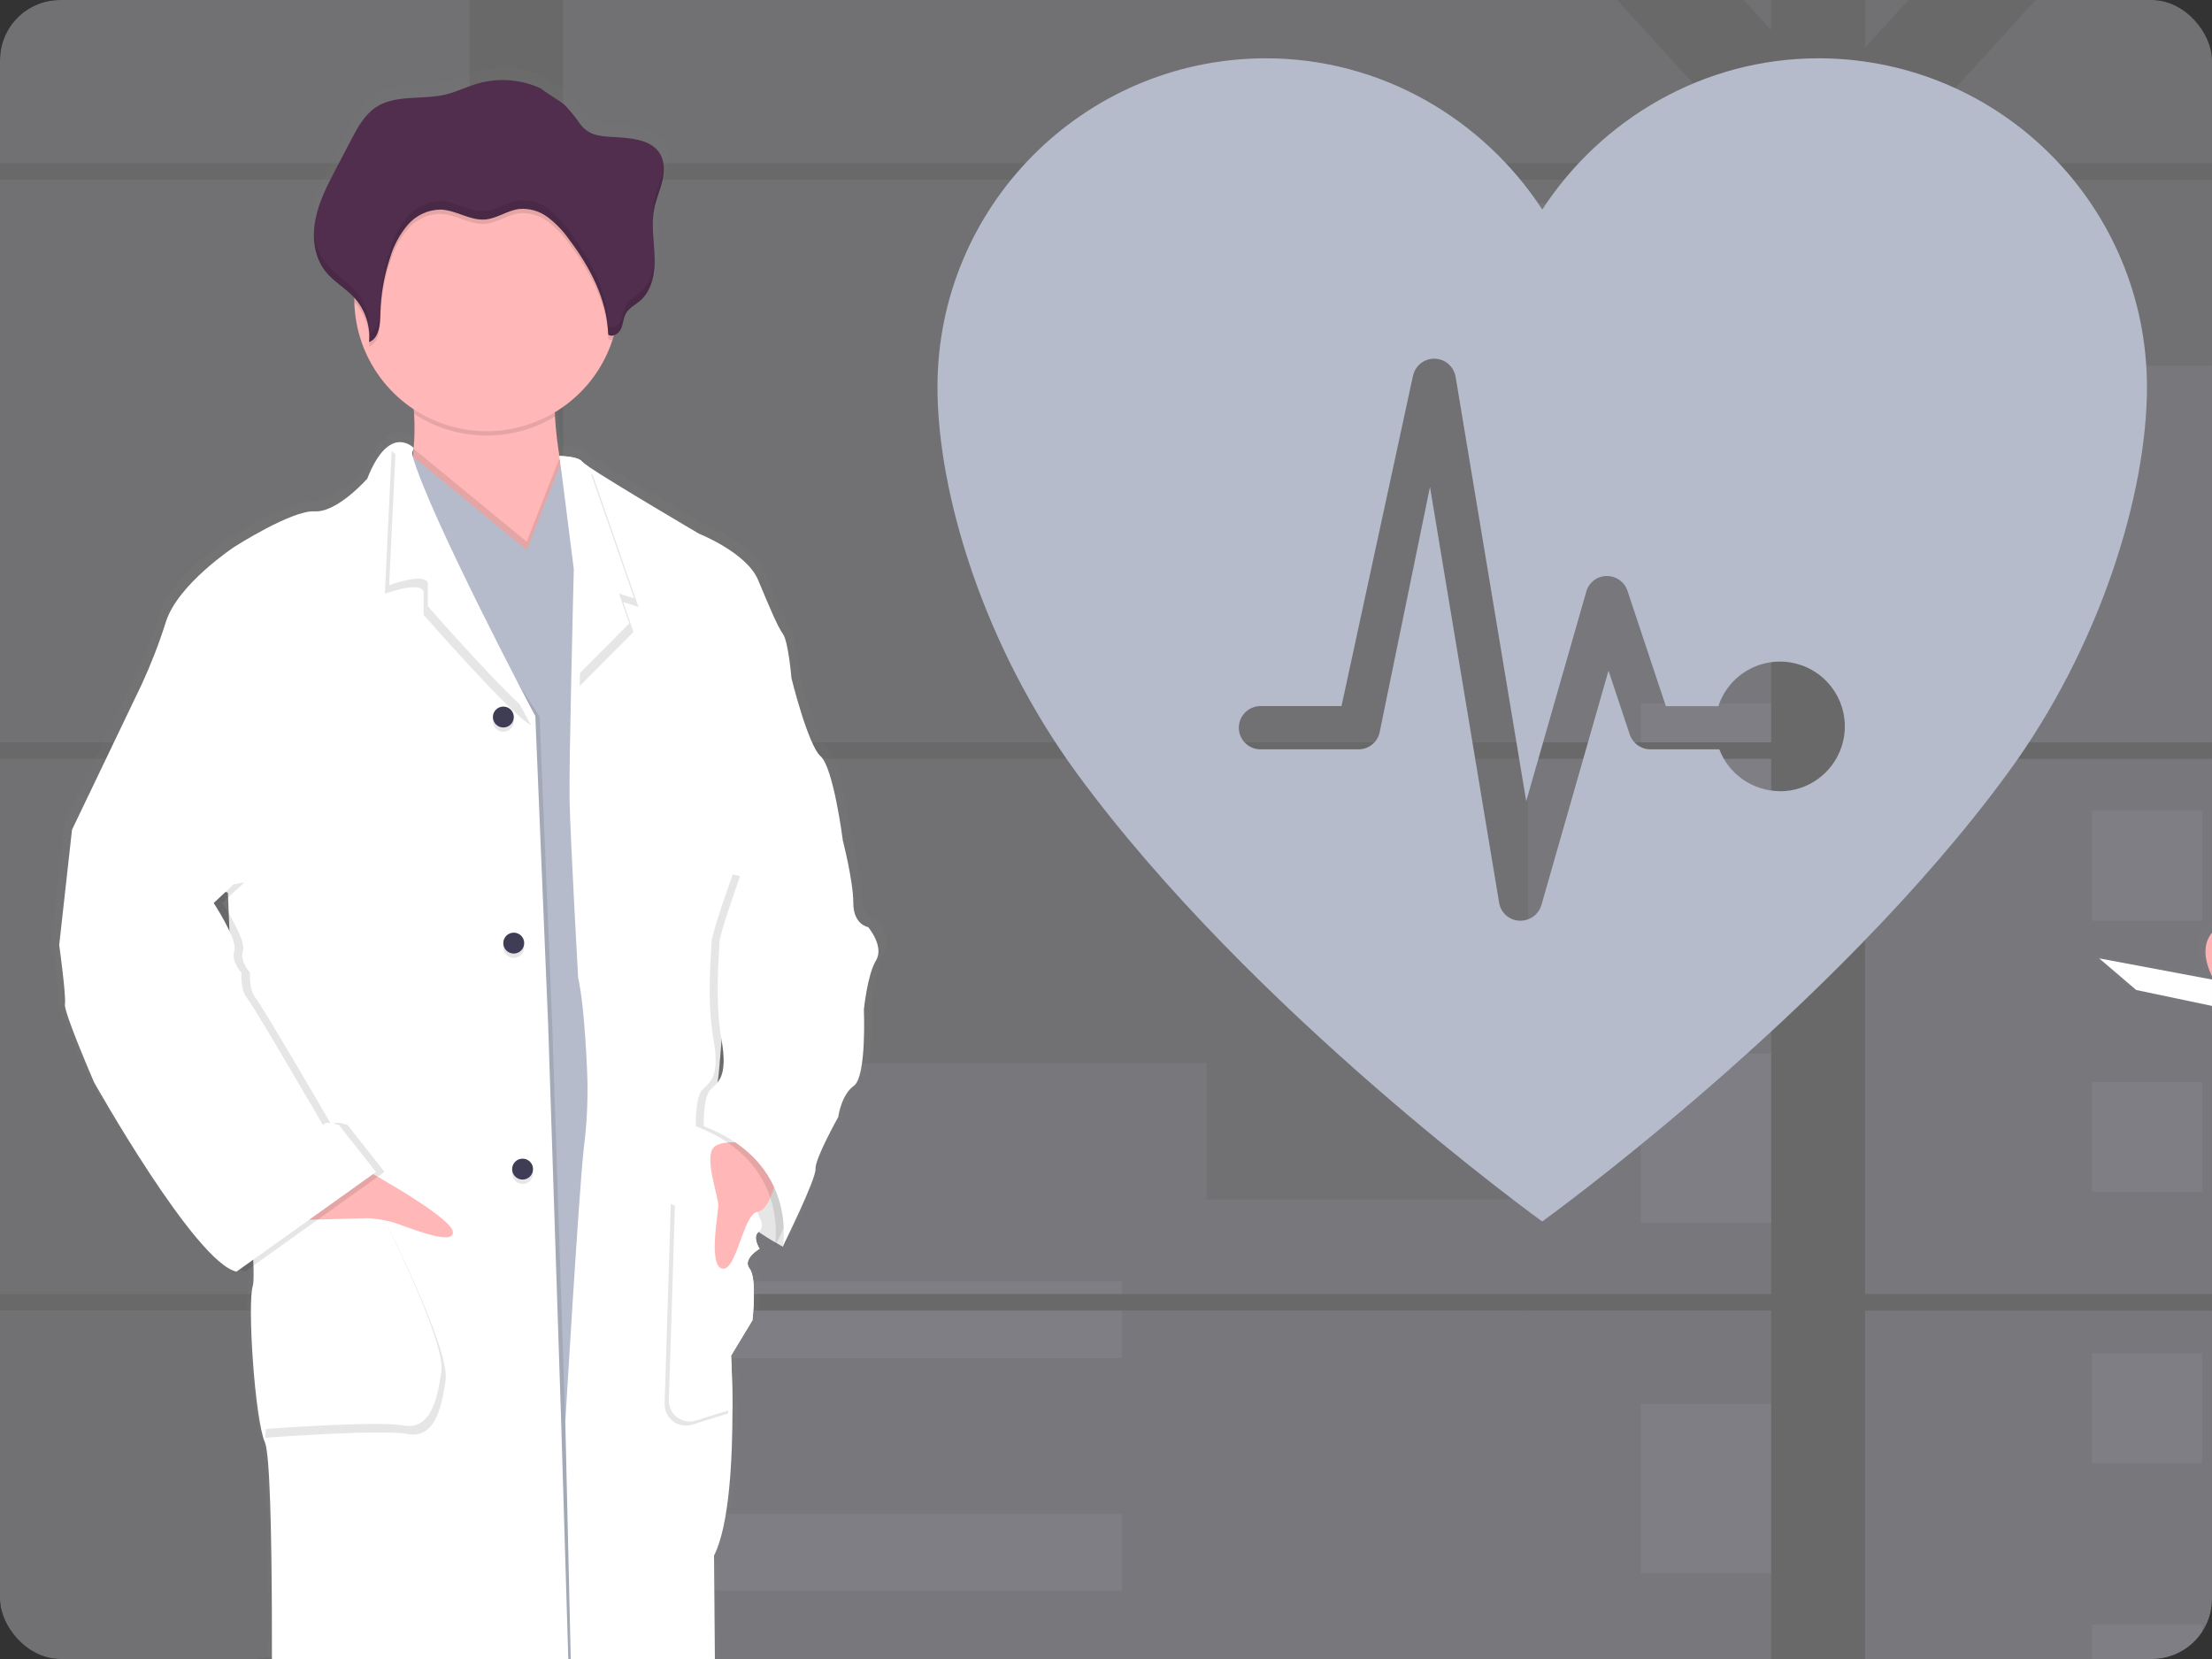 <?xml version="1.0" encoding="UTF-8"?><svg id="_レイヤー_2" xmlns="http://www.w3.org/2000/svg" xmlns:xlink="http://www.w3.org/1999/xlink" viewBox="0 0 368 276"><rect x="0" y="0" width="368" height="276" fill="#333333" stroke="none"/><defs><style>.cls-1{fill:none;}.cls-2{clip-path:url(#clippath);}.cls-3,.cls-4,.cls-5{opacity:.1;}.cls-6{fill:url(#_名称未設定グラデーション_2-2);}.cls-7{fill:#e6e6e6;}.cls-8{fill:#ffb0b1;}.cls-9{fill:#fff;}.cls-10{fill:#ffb7b7;}.cls-11,.cls-5{fill:#b5bbcb;}.cls-12{fill:#3f3d56;}.cls-13{fill:#512e4e;}.cls-4,.cls-5{isolation:isolate;}.cls-14{opacity:.3;}.cls-15{fill:url(#_名称未設定グラデーション_2);}</style><clipPath id="clippath"><rect class="cls-1" width="368" height="276" rx="10" ry="10"/></clipPath><linearGradient id="_名称未設定グラデーション_2" x1="125.33" y1="10804.78" x2="125.33" y2="11200.76" gradientTransform="translate(-47.24 11212.04) scale(1 -1)" gradientUnits="userSpaceOnUse"><stop offset="0" stop-color="gray" stop-opacity=".25"/><stop offset=".54" stop-color="gray" stop-opacity=".12"/><stop offset="1" stop-color="gray" stop-opacity=".1"/></linearGradient><linearGradient id="_名称未設定グラデーション_2-2" x1="470.99" y1="10809.77" x2="470.99" y2="11171.46" xlink:href="#_名称未設定グラデーション_2"/></defs><g id="_レイヤー_1-2"><g id="_グループ:_〇〇で得られるマネーハックとは_"><g class="cls-2"><g id="_背景" class="cls-14"><rect class="cls-7" x="-17.49" y="-10.67" width="390" height="297"/></g><path class="cls-5" d="m-61.41,126.25v89.03H78.09v-89.03H-61.41Zm0,91.77v76.45c.8.17,1.59.33,2.37.46,1.07.21,2.13.39,3.22.55.21.03.42.06.64.08.42.07.86.13,1.29.19,1.07.15,2.14.27,3.22.37.51.05,1.02.1,1.54.14l1.24.1h0c.68.05,1.34.09,2.01.11.41,0,.82.04,1.25.05h4.59c.55,0,1.11,0,1.65-.05h.04c.38,0,.77,0,1.15-.05.11,0,.21,0,.32,0,.32,0,.64,0,.95-.05h.23l2.16-.17c.71-.06,1.42-.15,2.14-.23l1.47-.17c5.97-.84,11.87-2.09,17.67-3.76,13.01-3.63,25.74-8.71,38.75-12.43,16.82-4.79,35.39-7.15,51.64-1.29v-60.31H-61.41ZM78.09,27.14v-118.52c-15.27-.17-30.5,1.62-45.32,5.32C-2.56-77.19-34.26-57.95-61.41-33.36V27.13h7v2.75h-7v93.62H78.09V29.88H-25.66v-2.75h103.75ZM257.27-12.9c-8.74-.31-17.43-3.08-25.28-7.35-15.03-8.17-27.03-20.79-40.44-31.44-27.87-22.18-62.42-35.57-97.88-38.89V27.14h199.14l.5-.52-36.04-39.51Zm18.14-3.22l19.24,21.11v-26.64c-6.44.8-12.09,2.7-19.21,5.51l-.03.03Zm19.24,329.58v-95.44h-40.99c-.11-.41-.22-.82-.35-1.23.12.41.23.82.34,1.23H93.69v69.02c1.52,1.13,3.02,2.31,4.5,3.51h0c1.6,1.29,3.19,2.64,4.78,3.98l1.6,1.33c.77.64,1.54,1.29,2.32,1.89,1.54,1.25,3.1,2.49,4.68,3.71.78.64,1.58,1.22,2.37,1.83,12.57,9.61,25.82,18.28,39.66,25.94,3.1,1.72,6.23,3.39,9.39,5.03,2.1,1.07,4.22,2.14,6.35,3.18,3.19,1.56,6.41,3.06,9.65,4.5h0c29.9,13.42,61.52,22.63,93.96,27.37,7.2,1.06,14.43,1.9,21.69,2.51v-58.36h.64-.64ZM93.69,29.88v93.62h200.98V29.88H93.69Zm0,96.36v89.03h200.98v-89.03H93.69ZM310.27-21.77V7.95l24.55-26.94c-8.13-1.31-16.32-2.25-24.55-2.81v.03Zm0,148.05v88.99h195.47v-89.03l-195.47.03Zm194.76,194.25l.69-102.5h-195.45v154.82c12.59.53,25.2.38,37.78-.45h.22c6.01-.38,11.98-.93,17.94-1.65h.14c31.75-3.69,62.79-11.98,92.15-24.59m84.95-205.24c-.73-1.73-1.5-3.45-2.28-5.15-1.45-3.22-2.99-6.35-4.58-9.47h-15.25v88.99h38.56c-.02-25.2-6.4-50.94-16.44-74.4l-.02.03Zm-22.11,77.15v88.16c10.86-10.41,20.04-22.32,26.65-35.94,7.95-16.4,11.58-34.15,11.88-52.24h-38.53Zm0-117.72v23.17h13.82c-4.18-7.98-8.79-15.72-13.8-23.2l-.02.03ZM388.76-4.3c-1.02-.39-2.03-.78-3.06-1.16-10.79-3.99-21.82-7.3-33.02-9.92l-37.57,41.23h0l-.72.77.48.53h133.71c-18.62-12.82-38.7-23.38-59.81-31.48l-.02.03Zm63.75,34.22h-139.5l-2.74,2.51v91.07h195.5v-44.11c-15.51-18.76-33.41-35.4-53.24-49.5l-.02.03Z"/><rect class="cls-5" x="254.18" y="33.82" width="40.49" height="89.68"/><polygon class="cls-5" points="294.68 126.25 294.68 215.28 93.69 215.28 93.69 176.88 200.74 176.88 200.74 199.53 254.18 199.53 254.18 126.25 294.68 126.25"/><path class="cls-5" d="m295.31,313.48h-.64v58.4c-7.25-.61-14.48-1.45-21.69-2.5-32.45-4.75-64.08-13.98-94-27.43-8.64-3.89-17.1-8.13-25.38-12.73-13.84-7.67-27.1-16.34-39.67-25.94-3.16-2.42-6.27-4.9-9.35-7.43-2.13-1.76-4.25-3.56-6.39-5.31-1.49-1.2-2.99-2.39-4.5-3.52v-68.99h159.95c-.11-.41-.22-.82-.33-1.23.12.41.24.82.35,1.23h41.01v95.41c.22,0,.43.03.64.04Z"/><path class="cls-5" d="m463.84,123.5h-129.53l.05.03-.06-.03h-24.03V33.82h6.81v66.28h31.12v-39.26h25.7v-30.96h26.39v30.99h25.7v39.26h37.86v23.37Z"/><path class="cls-5" d="m310.27,126.25v89.03h153.57v-89.03h-153.57Zm195.26,193.82l.21-70.47h-41.9v-31.53h-153.57v154.77c12.59.53,25.2.38,37.78-.45h.22c6.01-.38,11.98-.93,17.94-1.65h.14c31.75-3.69,62.79-11.98,92.15-24.59"/><rect class="cls-5" x="272.98" y="58.75" width="21.69" height="28.12"/><rect class="cls-5" x="272.98" y="117.03" width="21.69" height="6.47"/><rect class="cls-5" x="272.98" y="126.25" width="21.69" height="18.89"/><rect class="cls-5" x="272.98" y="175.3" width="21.69" height="28.12"/><rect class="cls-5" x="272.98" y="233.58" width="21.69" height="28.12"/><rect class="cls-5" x="93.69" y="213.21" width="92.97" height="2.07"/><rect class="cls-5" x="93.69" y="218.02" width="92.97" height="7.92"/><rect class="cls-5" x="93.69" y="251.89" width="92.97" height="12.73"/><rect class="cls-5" x="348.05" y="134.88" width="18.3" height="18.3"/><rect class="cls-5" x="348.05" y="180.02" width="18.3" height="18.3"/><rect class="cls-5" x="348.05" y="225.16" width="18.3" height="18.3"/><rect class="cls-5" x="348.05" y="270.3" width="18.3" height="18.3"/><path class="cls-5" d="m334.31,123.5h.04-.04Zm-39.64,189.93h.64-.64Zm-41.36-96.64c.12.41.23.82.34,1.23h0c-.1-.41-.21-.82-.34-1.23Zm81-93.31h.04-.04ZM-54.39,27.12v2.75h28.75v-2.75h-28.75Zm349.06,286.32h.64-.64Zm-41.36-96.64c.12.41.23.82.34,1.23h0c-.1-.41-.21-.82-.34-1.23Zm81-93.31h.04-.04Zm-39.64,189.93h.64-.64Zm-41.36-96.62c.12.41.23.82.34,1.23h0c-.1-.41-.21-.82-.34-1.23Z"/><path class="cls-15" d="m145.83,152.94s-2.54-.35-2.54-4.05-1.81-10.59-1.81-10.59h0s-1.57-12.01-3.74-13.92-4.96-13.09-4.96-13.09c0,0-.48-6.07-1.45-7.37s-2.28-4.5-4.22-9.07-10.01-7.72-10.01-7.72c0,0-14.6-8.47-18.74-11.23h0c-.38-.23-.73-.49-1.05-.79-.72-.95-3.86-.97-3.86-.97-.33-2.07-.64-4.45-.75-6.61,0-.23,0-.46-.03-.7,4.61-2.73,8.09-7.03,9.79-12.11.08-.24.14-.5.21-.75.56-.18,1.01-.6,1.25-1.13.37-.83.38-1.8.84-2.57.54-.91,1.57-1.4,2.38-2.09,2.05-1.74,2.57-4.67,2.48-7.33-.06-2.16-.41-4.33-.28-6.47l.04-.54c.04-.32.08-.64.14-.95.32-1.6,1-3.1,1.39-4.68s.42-3.37-.48-4.73c-1.32-2-4.07-2.4-6.48-2.61-2.74-.23-5.18.07-6.93-2.2-.82-1.19-1.74-2.3-2.75-3.33-.36-.33-3.86-2.47-3.86-2.61-3.42-1.58-7.29-1.88-10.91-.84-1.81.53-3.53,1.39-5.37,1.82-3.97.94-8.54-.08-11.91,2.19-1.88,1.29-3.01,3.33-4.06,5.33-.86,1.64-1.73,3.28-2.61,4.92-1.42,2.7-2.87,5.44-3.47,8.42-.13.65-.2,1.31-.23,1.97h0v1.05c0,.23,0,.44.04.64s.03.26.05.4.05.44.09.64.12.57.19.85c.03.12.08.24.12.35.06.22.14.43.23.64.05.11.09.23.14.33.1.23.21.44.33.64.05.09.09.17.14.26.18.3.38.59.59.86,1.38,1.72,3.4,2.81,4.9,4.42v.72c.16,7.28,3.91,14.02,10.03,17.99,0,.24.03.5.05.74.13,1.91.1,3.83-.07,5.73-.53-.63-1.32-.98-2.14-.95-.28-.01-.55.01-.82.07l-.06-.05h0v.06c-1.42.35-3.16,1.82-4.83,6.01,0,0-5.07,5.71-8.93,5.48s-13.64,5.95-13.64,5.95c0,0-9.54,6.19-11.58,12.5-1.14,3.58-2.52,7.08-4.11,10.48l-11.79,24.29h0l-2.18,19.27s1.2,8.57.97,9.88,4.95,13.09,4.95,13.09c0,0,17.14,30.11,24.14,31.66l.5-.35c.3.16.62.28.95.35l1.44-1.02c.09,1.13.05,2.27-.11,3.4-.97,2.97.36,22.38,2.05,26.18s1.09,53.67,1.09,53.67l-.24,4.4s0,.14.06.39l-.06,1.04.17.09c.18,1.4.12,2.81-.17,4.19-.6,1.93-.85,7.39-.85,7.39,0,0-4.82,30.81-2.54,37,2.28,6.19,4.23,12.97,4.23,12.97,0,0,2.41,7.72.12,9.04s-8.83,3.53-7.48,6.75c1.22,2.97,5.86,10.94,6.55,12.1l-.06.61-.95,10.25c.15,1.35.52,2.67,1.09,3.91,1.04,2.23,3.05,4.55,6.88,4.3.64-.05,1.39-.12,2.11-.22,7.01-.94,15.64-4.07,15.64-4.07-.45-.28-.86-.62-1.22-1.01h0c-.7-.67-1.08-1.6-1.07-2.57.1-1.87-3.39-10.76-4.26-12.95-.14-.32-.21-.5-.21-.5,0,0,7.97-8.33,6.64-15.71,0,0-8.82-5.15-5.91-7.97s8.09-10.94,8.09-10.94c0,0,.24-30.34,0-34.87-.25-3.14-.1-6.31.44-9.41.1-.47.21-.93.33-1.38,4.01.6,8.07.91,12.12.92,1.48,0,2.99,0,4.5-.09,0,.43.02.89.06,1.39.33,7.52.96,20.7,1.47,25.59.72,7.02,4.7,25.94,4.7,25.94,0,0-7.6,4.88,1.33,16.9,0,0,0,4.36-.59,4.99h0c-.63,2.06-1.14,4.16-1.53,6.28-.37,2.27-.53,4.56.08,5.75,1.45,2.84,10.14,2.61,10.14,2.61h0l.21-.04c3.31-.34,6.63.66,9.2,2.77,3.3,2.65,15.83,1.49,22.61.64,2.66-.33,4.43-.64,4.43-.64.09-.3.12-.61.09-.93h0c-.07-1.67-1.38-5.32-10.23-8.58,0,0-8.33-5.6-8.21-10.48h-1.14c.7-.04,1.15,0,1.15,0,0,0-3.26-11.91-1.93-12.87s-2.66-14.16-2.66-14.16c0,0-2.28-22.14-2.41-23.69,0-1.33.21-2.65.6-3.93l-.6-12.14s-.12-4.03,0-5.35c-.02-1.14-.11-2.28-.28-3.4-.06-.45-.12-.92-.18-1.38,3.12-.79,5.15-1.53,5.15-1.53l-.36-42.25c2.65-5.15,3.14-16.44,3.13-24.45,0-5.15-.23-8.96-.23-8.96l3.62-5.91s.84-7.08-.49-8.63c-.59-.7-.32-1.43.16-2.03.25-.2.52-.38.79-.54,0,0-.04-.06-.08-.14.25-.21.52-.4.8-.57,0,0-1.29-1.99-.14-2.84,1.08.73,2.05,1.29,2.78,1.74-.05.47-.1.74-.1.74l.31-.64c.71.4,1.14.64,1.14.64,0,0,5.68-11.31,5.55-12.97s3.86-8.69,3.86-8.69c0,0,.48-3.69,2.66-5.23s1.69-12.74,1.69-12.74c0,0,.6-5.83,2.05-8.21s-1.32-5.59-1.32-5.59Zm-108.6-4.96l.11,2.7c-.64-1.04-1.11-1.78-1.11-1.78l1-.91Z"/><path class="cls-9" d="m131.65,201.49l-1.39,5.92s-11.13-5.68-13.14-12.9c-2.01-7.22,3.36-9.96,3.36-9.96l10.37,4.4.8,12.55Z"/><path class="cls-4" d="m131.65,201.49l-1.39,5.92s-11.13-5.68-13.14-12.9c-2.01-7.22,3.36-9.96,3.36-9.96l10.37,4.4.8,12.55Z"/><path class="cls-10" d="m84.44,98.05c-8.49-3.3-19.42-14.21-16.69-19.31.61-1.29.97-2.67,1.06-4.09.18-1.93.2-3.86.08-5.79-.19-3.16-.57-6.31-1.14-9.42,0,0,26.52.6,24.98,4.5-.45,1.15-.52,3.13-.4,5.36s.44,4.74.78,6.87c.46,2.92.93,5.15.93,5.15,0,0-1.62,2.27-2.57,2.39s5.17,19.04-7.01,14.33Z"/><path class="cls-4" d="m92.73,63.94c-.45,1.15-.52,3.13-.4,5.36-7.25,4.37-16.36,4.2-23.44-.44-.19-3.16-.57-6.31-1.14-9.43,0,0,26.52.59,24.98,4.5Z"/><path class="cls-10" d="m102.98,49.72c0,2.32-.36,4.62-1.08,6.83-3.77,11.56-16.21,17.87-27.77,14.1-8.87-2.9-14.95-11.07-15.18-20.4v-.53c-.21-12.16,9.48-22.19,21.64-22.4,12.16-.21,22.19,9.48,22.4,21.64,0,.25,0,.5,0,.75h0Z"/><path class="cls-4" d="m84.44,98.05c-8.49-3.3-19.42-14.21-16.69-19.31.61-1.29.97-2.67,1.06-4.09l11.63,9.56,7.19,5.9,5.47-13.93c.46,2.92.93,5.15.93,5.15,0,0-1.62,2.27-2.57,2.39s5.17,19.03-7.01,14.33Z"/><polygon class="cls-11" points="114.52 140.28 104.81 303.42 92.14 304.25 59.35 209.66 64.73 97.35 65.86 73.63 80.44 85.6 87.64 91.5 93.27 77.17 103.74 86.3 114.52 140.28"/><path class="cls-4" d="m96.16,306.15c-26.39,4.5-50.55-8.41-50.55-8.41l.23-4.38s.6-49.61-1.06-53.41-2.95-23.09-2.01-26.05-3.43-47.35-3.43-47.35l-.71-18.02-25.91-10.5,11.58-24.15c1.56-3.39,2.91-6.87,4.03-10.43,2.01-6.27,11.36-12.43,11.36-12.43,0,0,9.59-6.15,13.38-5.92s8.76-5.44,8.76-5.44c3.67-9.35,6.99-5.12,6.99-5.12,0,.44,0,0-.18,1.38-1.29,10.26,20.81,42.7,21.13,43.27h0l2.1,51.26,2.13,64.88,2.16,70.8Z"/><path class="cls-9" d="m95.46,306.15c-26.39,4.5-50.56-8.41-50.56-8.41l.24-4.38s.6-49.61-1.07-53.41-2.95-23.09-2.01-26.05-3.43-47.35-3.43-47.35l-.71-18.02-25.92-10.53,11.58-24.15c1.56-3.39,2.91-6.87,4.03-10.43,2.01-6.27,11.36-12.43,11.36-12.43,0,0,9.59-6.15,13.37-5.92s8.76-5.44,8.76-5.44c3.67-9.35,7.72-5.12,7.72-5.12,0,.44-.39.64-.18,1.38,2.83,9.96,20.1,42.7,20.42,43.27h0l2.13,51.26,2.13,64.88,2.13,70.84Z"/><path class="cls-4" d="m88.34,120.63c-2.84-1.18-17.87-18.35-17.87-18.35v-3.91c-.55-1.29-3.8-.5-6.44.4l1.13-23.73,1.29,1.07c2.82,9.95,21.56,43.94,21.89,44.51Z"/><path class="cls-9" d="m89.06,119.21c-2.84-1.18-17.88-18.35-17.88-18.35v-3.91c-.55-1.29-3.8-.5-6.44.4l1.14-23.73,1.29,1.07c2.83,9.95,21.57,43.95,21.89,44.51Z"/><path class="cls-4" d="m45.61,204.8c.35,0,18.35-1.89,18.35-1.89,0,0,10.9,21.42,10.18,26.64s-2.01,9.83-6.39,9.01-23.59.64-23.59.64l1.45-34.4Z"/><path class="cls-9" d="m44.9,203.38c.35,0,18.35-1.89,18.35-1.89,0,0,10.89,21.43,10.18,26.64s-2.01,9.83-6.39,9.01-23.59.64-23.59.64l1.45-34.4Z"/><path class="cls-10" d="m58.46,193.32s16.51,8.87,16.87,11.58-8.4-1.18-10.3-1.65c-1.25-.3-2.51-.5-3.79-.59l-12.62.34,9.84-9.68Z"/><circle class="cls-4" cx="83.74" cy="120" r="1.74"/><circle class="cls-12" cx="83.74" cy="119.29" r="1.74"/><circle class="cls-4" cx="86.94" cy="195.22" r="1.74"/><circle class="cls-12" cx="86.94" cy="194.5" r="1.74"/><circle class="cls-4" cx="85.47" cy="157.61" r="1.74"/><circle class="cls-12" cx="85.47" cy="156.9" r="1.74"/><path class="cls-9" d="m125.52,202.3s1.18,1.78,0,2.61.12,2.84.12,2.84c0,0-2.95,1.73-1.65,3.29s.48,8.59.48,8.59l-3.55,5.88s.21,3.79.23,8.91c0,7.99-.47,19.23-3.07,24.35l.36,42.03s-12.44,4.54-22.85,3.16l-1.54-67.44s2.25-38.25,3.08-45.58c.49-3.81.68-7.65.59-11.49,0,0-.35-11.48-1.54-16.81,0,0-1.29-23.08-1.42-29.47-.06-3.06.1-11.98.28-20.46.2-9.27.42-18.02.42-18.02l-2.35-18.59s2.35-.24,3.06.71c.32.3.66.56,1.03.79h0c4.05,2.74,18.38,11.17,18.38,11.17,0,0,7.93,3.15,9.83,7.67s3.22,7.72,4.14,9.01,1.42,7.34,1.42,7.34c0,0,2.73,11.13,4.86,13.02s3.69,13.88,3.69,13.88l-18.82,14.8s-1.65,24.62-2.01,25.57,6.85,22.23,6.85,22.23Z"/><path class="cls-9" d="m126.24,202.3s1.18,1.78,0,2.61.11,2.84.11,2.84c0,0-2.93,1.75-1.65,3.31s.48,8.59.48,8.59l-3.55,5.88s.21,3.79.23,8.91c0,7.99-.47,19.23-3.07,24.35l.35,42.03s-12.46,4.54-22.86,3.16l-1.54-67.44s2.25-38.25,3.08-45.58c.49-3.81.68-7.65.59-11.49,0,0-.35-11.48-1.54-16.81,0,0-1.29-23.08-1.42-29.47-.06-3.06.11-11.98.28-20.46.2-9.27.42-18.02.42-18.02l-3.1-18.84s3.1,0,3.82.96c.31.3.66.57,1.03.79h0c4.05,2.74,18.39,11.17,18.39,11.17,0,0,7.92,3.15,9.82,7.67s3.22,7.72,4.14,9.01,1.42,7.34,1.42,7.34c0,0,2.73,11.13,4.86,13.02s3.67,13.86,3.67,13.86l-18.82,14.8s-1.65,24.62-2.01,25.57,6.88,22.24,6.88,22.24Z"/><path class="cls-4" d="m103.69,100.17l1.7,4.96-8.95,9.01c.2-9.27.42-18.02.42-18.02l-3.1-18.84s3.1,0,3.82.96c.31.3.66.56,1.03.79h0l7.61,21.94-2.53-.8Z"/><path class="cls-9" d="m102.98,98.75l1.71,4.96-8.95,9.01c.2-9.27.42-18.02.42-18.02l-3.11-18.84s3.11,0,3.82.96c.32.3.66.56,1.03.79h0l7.61,21.94-2.54-.8Z"/><path class="cls-4" d="m102.98,49.72c0,2.32-.36,4.62-1.08,6.83-.25.04-.5-.02-.7-.17-.17-5.79-3.02-11.23-6.53-15.86-.98-1.4-2.18-2.63-3.54-3.67-1.38-1.03-3.09-1.52-4.8-1.36-1.93.26-3.64,1.58-5.59,1.74-2.57.21-4.88-1.57-7.43-1.66-2.1.02-4.09.94-5.46,2.54-1.34,1.59-2.34,3.44-2.93,5.43-1.01,3.02-1.56,6.18-1.63,9.37-.03,1.8-.21,4.06-1.88,4.72.25-2.68-.63-5.34-2.43-7.34l-.04-.04v-.53c-.21-12.16,9.48-22.19,21.64-22.4,12.16-.21,22.19,9.48,22.4,21.64,0,.25,0,.5,0,.75h0Z"/><path class="cls-13" d="m90.08,14.76c-3.34-1.57-7.15-1.87-10.7-.84-1.78.53-3.46,1.38-5.27,1.81-3.86.93-8.37-.08-11.68,2.18-1.84,1.29-2.95,3.32-3.98,5.3l-2.57,4.9c-1.4,2.68-2.82,5.41-3.4,8.37-.59,2.95-.23,6.26,1.64,8.64,1.36,1.73,3.38,2.82,4.86,4.45,1.79,2,2.67,4.66,2.42,7.34,1.68-.64,1.84-2.91,1.88-4.71.07-3.19.62-6.35,1.63-9.37.59-1.99,1.58-3.84,2.93-5.43,1.37-1.59,3.36-2.51,5.46-2.54,2.57.09,4.88,1.87,7.43,1.65,1.93-.16,3.64-1.48,5.59-1.74,1.71-.16,3.43.32,4.8,1.36,1.36,1.03,2.55,2.27,3.53,3.67,3.51,4.63,6.36,10.05,6.53,15.86.73.53,1.78-.16,2.14-.98s.37-1.79.83-2.57c.53-.91,1.54-1.39,2.33-2.07,2.01-1.73,2.51-4.65,2.43-7.29s-.59-5.33-.09-7.93c.3-1.6.98-3.09,1.36-4.67s.42-3.35-.46-4.7c-1.29-1.99-4-2.39-6.36-2.57-2.68-.23-5.08.06-6.8-2.19-.8-1.18-1.71-2.29-2.7-3.31-.34-.33-3.78-2.46-3.78-2.6Z"/><path class="cls-4" d="m20.14,150.46l-6.72-12.43-2.13,19.18s1.18,8.52.95,9.83,4.85,13.02,4.85,13.02c0,0,16.82,29.95,23.68,31.49l23.2-16.58-6.15-7.81s-2.13-.83-2.66,0c0,0-11.42-19.65-12.61-21.08s-.95-4.26-.95-4.26c0,0-1.78-1.89-1.18-3.67s-3.43-7.93-3.43-7.93l3.67-3.43-20.5,3.67Z"/><path class="cls-9" d="m13.76,136.62l-1.78,1.42-2.13,19.18s1.18,8.52.95,9.83,4.86,13.02,4.86,13.02c0,0,16.81,29.95,23.68,31.49l23.21-16.58-6.16-7.81s-2.13-.83-2.66,0c0,0-11.42-19.65-12.61-21.08s-.95-4.26-.95-4.26c0,0-1.78-1.89-1.18-3.67s-3.44-7.93-3.44-7.93l3.67-3.43-25.45-10.18Z"/><path class="cls-4" d="m123.98,211.77c1.29,1.56.48,8.58.48,8.58l-3.55,5.88s.21,3.8.23,8.91l-5.97,1.87c-1.87.58-3.86-.46-4.44-2.33-.12-.38-.17-.77-.16-1.17l1.03-33.21,13.93,5.33c-1.18.82.12,2.84.12,2.84,0,0-2.95,1.72-1.65,3.29Z"/><path class="cls-9" d="m124.7,211.05c1.29,1.56.48,8.59.48,8.59l-3.55,5.88s.21,3.79.23,8.91l-6.08,1.9c-1.83.57-3.78-.45-4.35-2.29-.11-.37-.17-.75-.15-1.14l1.04-33.32,13.94,5.33c-1.19.82.11,2.84.11,2.84,0,0-2.94,1.73-1.65,3.29Z"/><path class="cls-10" d="m129.31,195.22s-.95,6.04-3.31,6.4-3.43,9.78-5.79,9.44-.8-8.76-.71-10.39-2.57-8.4-.59-9.94,8.28,0,8.28,0l2.12,4.5Z"/><path class="cls-4" d="m134.35,148.69l4.47-9.01s1.78,6.87,1.78,10.53,2.48,4.03,2.48,4.03c0,0,2.72,3.22,1.29,5.56s-2.01,8.17-2.01,8.17c0,0,.47,11.13-1.66,12.66s-2.57,5.21-2.57,5.21c0,0-3.91,6.98-3.79,8.64s-5.44,12.9-5.44,12.9c0,0,2.72-13.97-13.14-20.01,0,0-.12-4.74,1.06-6.04s3.03-1.89,1.87-8.46-.33-14.42-.33-16,3.55-11.41,3.55-11.41l12.46,3.21Z"/><path class="cls-9" d="m136.28,138.39l3.9,1.29s1.78,6.87,1.78,10.53,2.48,4.03,2.48,4.03c0,0,2.72,3.22,1.29,5.56s-2.01,8.17-2.01,8.17c0,0,.47,11.13-1.66,12.66s-2.61,5.21-2.61,5.21c0,0-3.91,6.98-3.78,8.64s-5.45,12.9-5.45,12.9c0,0,2.73-13.97-13.14-20.01,0,0-.12-4.74,1.07-6.04s3.03-1.89,1.87-8.46c-1.16-6.57-.33-14.42-.33-16s3.55-11.41,3.55-11.41l13.04-7.09Z"/><g class="cls-3"><path d="m106.5,48.61c-.79.68-1.81,1.17-2.34,2.08-.45.78-.46,1.74-.82,2.57s-1.41,1.52-2.14.99c-.17-5.79-3.02-11.23-6.53-15.86-.98-1.4-2.17-2.64-3.53-3.67-1.38-1.04-3.09-1.52-4.81-1.36-1.93.26-3.63,1.58-5.58,1.74-2.57.22-4.88-1.56-7.44-1.65-2.1.02-4.09.95-5.46,2.54-1.34,1.58-2.34,3.43-2.93,5.43-1.01,3.02-1.56,6.18-1.63,9.37-.04,1.8-.21,4.03-1.87,4.7.04.48.04.95,0,1.43,1.67-.64,1.84-2.91,1.88-4.71.07-3.19.62-6.35,1.63-9.37.59-1.99,1.58-3.84,2.93-5.43,1.37-1.59,3.36-2.51,5.46-2.54,2.57.09,4.89,1.87,7.44,1.65,1.93-.16,3.64-1.48,5.58-1.74,1.72-.16,3.43.32,4.81,1.36,1.36,1.03,2.55,2.27,3.53,3.67,3.51,4.63,6.36,10.05,6.53,15.86.73.53,1.78-.16,2.14-.98s.37-1.79.82-2.57c.53-.91,1.54-1.39,2.34-2.07,2.01-1.73,2.51-4.65,2.43-7.29v-.24c-.12,2.29-.73,4.63-2.45,6.11Z"/><path d="m58.99,48.15c-1.48-1.63-3.5-2.72-4.86-4.44-1.14-1.53-1.8-3.36-1.87-5.27-.2,2.38.46,4.76,1.87,6.69,1.36,1.73,3.38,2.82,4.86,4.45,1.42,1.59,2.27,3.61,2.43,5.74.2-2.62-.68-5.2-2.43-7.16Z"/><path d="m110.2,28.73c-.38,1.58-1.06,3.08-1.36,4.67-.18,1.06-.25,2.14-.2,3.22.02-.61.09-1.22.2-1.83.31-1.6.98-3.09,1.36-4.67.22-.87.29-1.77.21-2.66-.04.43-.11.86-.21,1.27Z"/></g><path class="cls-6" d="m492.1,212.18s-10.62-52.86-6.56-59.44c0,0,.15-6.11-.1-13.91v-.89c.72.48,1.46.91,2.23,1.29,3.75,1.93,8.05,2.48,12.16,1.57l-3.22-3.58c-.77-.86-1.58-1.78-1.74-2.92s.3-2.14.69-3.15c3.06-7.72,3.22-17.43-2.67-23.33-4.97-4.96-6.18-11.35-11.58-15.88-3.94-3.31-6.11-8.17-8.16-12.87-1.73-3.97-3.48-7.97-4.47-12.18-.77-3.29-1.08-6.69-2.14-9.9-1.06-3.21-3.05-6.33-6.16-7.77-1.11-.51-2.34-.8-3.35-1.47-1.33-.89-2.12-2.35-3.08-3.62-4.87-6.44-21.19-2.64-28.91-.03-2.1.66-4.04,1.74-5.71,3.17l.07-.12c.06-.1.13-.19.19-.29-.85.68-1.58,1.5-2.16,2.41-1.13,1.78-1.6,3.86-2.54,5.79-1.13,2.28-7.43,8.66-4.72,11.23.19.17.41.31.64.41,1.02.42,2.14.54,3.22.32l-.12.28c-.93,2.27-1.4,4.69-1.4,7.14,0,10.57,8.72,19.15,19.49,19.15,2.02,0,4.04-.31,5.97-.92.05.24.08.49.13.73,0,.1.03.19.05.29h0l-.34.48s-.04-.06-.06-.08l-10.1,14.12c-1.54,1.09-10.44,7.52-10.94,12.35-.53,5.28-1.06,11.47-1.06,11.47l-.07,1.33c-.89.75-2.07,1.06-3.22.87-3.15-.51-3.15,11.58-3.15,11.58,0,0-2.1,1.93-3.54.26s-5.25,4-5.25,4l-23.88,1.03h0l-.55.03-1.29-3.98c-.29-.87-1.23-1.35-2.1-1.07-.1.03-.2.07-.29.12l-.09.05-.17.12-.08.08s-.09.09-.13.14l-.08.09-.04.04h0c-.3.42-.39.95-.23,1.44l1.11,3.42c-4.61.93-9.32,3.54-5.48,10.73l-19.47-3.6,6.3,5.29,32.52,6.71c-.43.77-.15,1.89,1.2,3.47,5.79,6.8,16.35,8.65,20.59,9.13,1.12,2.51,2.52,4.88,4.18,7.08l-.37,6.78s-10.75,51.65-12.72,54.27c.99-1.13,1.9-2.32,2.72-3.58-3.12,10.61-7.48,25.14-8.63,27.31-1.84,3.48-3.55,17.54-1.45,18.44.64.28,2.48.14,5.11-.06v1.16l-.12,44.14s.53,27.07-.92,29.65c-1.45,2.58-1.83,7.99-1.83,7.99,0,0-5.79,10.68-10.38,14.97-.03.03-.07.06-.1.09l-.14-1s-5.52,6.96-17.72,6.57c0,0-7.34,4.78,3.55,5.03,10.89.26,24.8-.39,24.8-.39,0,0,9.71-14.8,17.85-12.87v11.22h2.49v-11.4c2.33-1.54,3.94-3.96,4.43-6.71.43-2.85-.67-5.72-2.91-7.55-1-.9-1.57-2.18-1.59-3.53l-.09.08c0-.23-.06-.46-.08-.7-.71-5.79-1.61-17.74,1.55-26.58,4.33-12.12,5.64-29.01,2.49-39.06-1.02-3.21-1.85-6.48-2.5-9.79-.08-.42-.15-.82-.21-1.19,2.16.29,4.29.72,6.39,1.29,7.3,2.01,23.28,2.39,36.93,2.28.03.37.07.77.12,1.16.24,2.73.75,5.43,1.52,8.06,1.71,5.15,2.5,27.85,2.5,27.85,0,0,2.21,18.66,1,26.26-.64,4.22-1.29,8.46-1.65,12.72v.08s-3.62,10.3-6.26,15.89c-.06.14-.14.28-.2.42-.71.06-1.4.22-2.07.46,0,0-3.55,7.08-7.08,8.25s-2.36,5.03,5.64,3.61,20.08-2.57,20.08-2.57l.52-7.22,2.46-3.08-.64,7.2,2.62-.51-.35-8.76,4.02-5.03s4.86-4.32-2.36-12.83v.19c-.08-.12-.15-.25-.23-.37v-.04c-1.2-1.85-2.15-5.31-.41-11.44,3.15-11.08,4.99-21.14,4.99-21.14,0,0,7.04-26.94-1.42-39.69h.37c-.87-1.79-1.48-3.7-1.82-5.66-.04-.23-.08-.47-.12-.71,6.26-.36,12.41-1.49,17.42-3.94-.02-.03-3.04-63.97-5.53-74.15Zm-79.5-44.6v.13l-1.29.06,1.29-.19Zm-4.41.61c-.21.05-.41.14-.58.28-.55.78-.9,1.69-1.01,2.64l-2.01-.45s-1.41-.3-3.44-.64l-.96-.97c2.64-.22,5.38-.54,7.99-.86Z"/><polygon class="cls-9" points="349.23 159.44 355.39 164.7 406.14 175.36 399.85 168.94 349.23 159.44"/><path class="cls-8" d="m377.88,151.84c-4.66.16-14.72,1.58-9.51,11.32,4.61,8.62,12.37,2.86,16.73-1.51-1.06-4.07-3.65-7.58-7.23-9.81Z"/><path class="cls-11" d="m303.02,9.7h-.48c-19.2,0-36.19,10.16-45.96,25.16-9.77-14.99-26.75-25.16-45.96-25.16h-.48c-29.99.29-54.16,24.67-54.18,54.67,0,17.9,7.84,43.29,23.12,64.19,29.12,39.82,77.49,74.65,77.49,74.65,0,0,48.37-34.83,77.49-74.65,15.29-20.9,23.12-46.29,23.12-64.19-.02-29.99-24.18-54.38-54.17-54.67Zm-6.91,121.92c-4.48-.02-8.48-2.78-10.08-6.96h-11.48c-1.55,0-2.92-1-3.42-2.47l-3.53-10.62-11.16,38.99c-.45,1.54-1.86,2.6-3.46,2.61h-.23c-1.68-.08-3.08-1.33-3.35-2.99l-11.5-69.17-8.4,40.93c-.4,1.6-1.83,2.72-3.48,2.72h-16.17c-1.99.08-3.66-1.46-3.75-3.44-.08-1.98,1.46-3.66,3.44-3.75.1,0,.2,0,.3,0h13.34l11.91-55.03c.47-1.94,2.41-3.13,4.35-2.67,1.43.34,2.5,1.51,2.73,2.96l11.74,70.56,10-34.89c.43-1.51,1.8-2.56,3.37-2.57h.07c1.55,0,2.93,1,3.41,2.47l6.38,19.18h8.74c1.86-5.66,7.96-8.74,13.62-6.87,5.66,1.86,8.74,7.96,6.87,13.62-1.46,4.42-5.59,7.41-10.24,7.41l-.02-.03Z"/></g></g></g></svg>